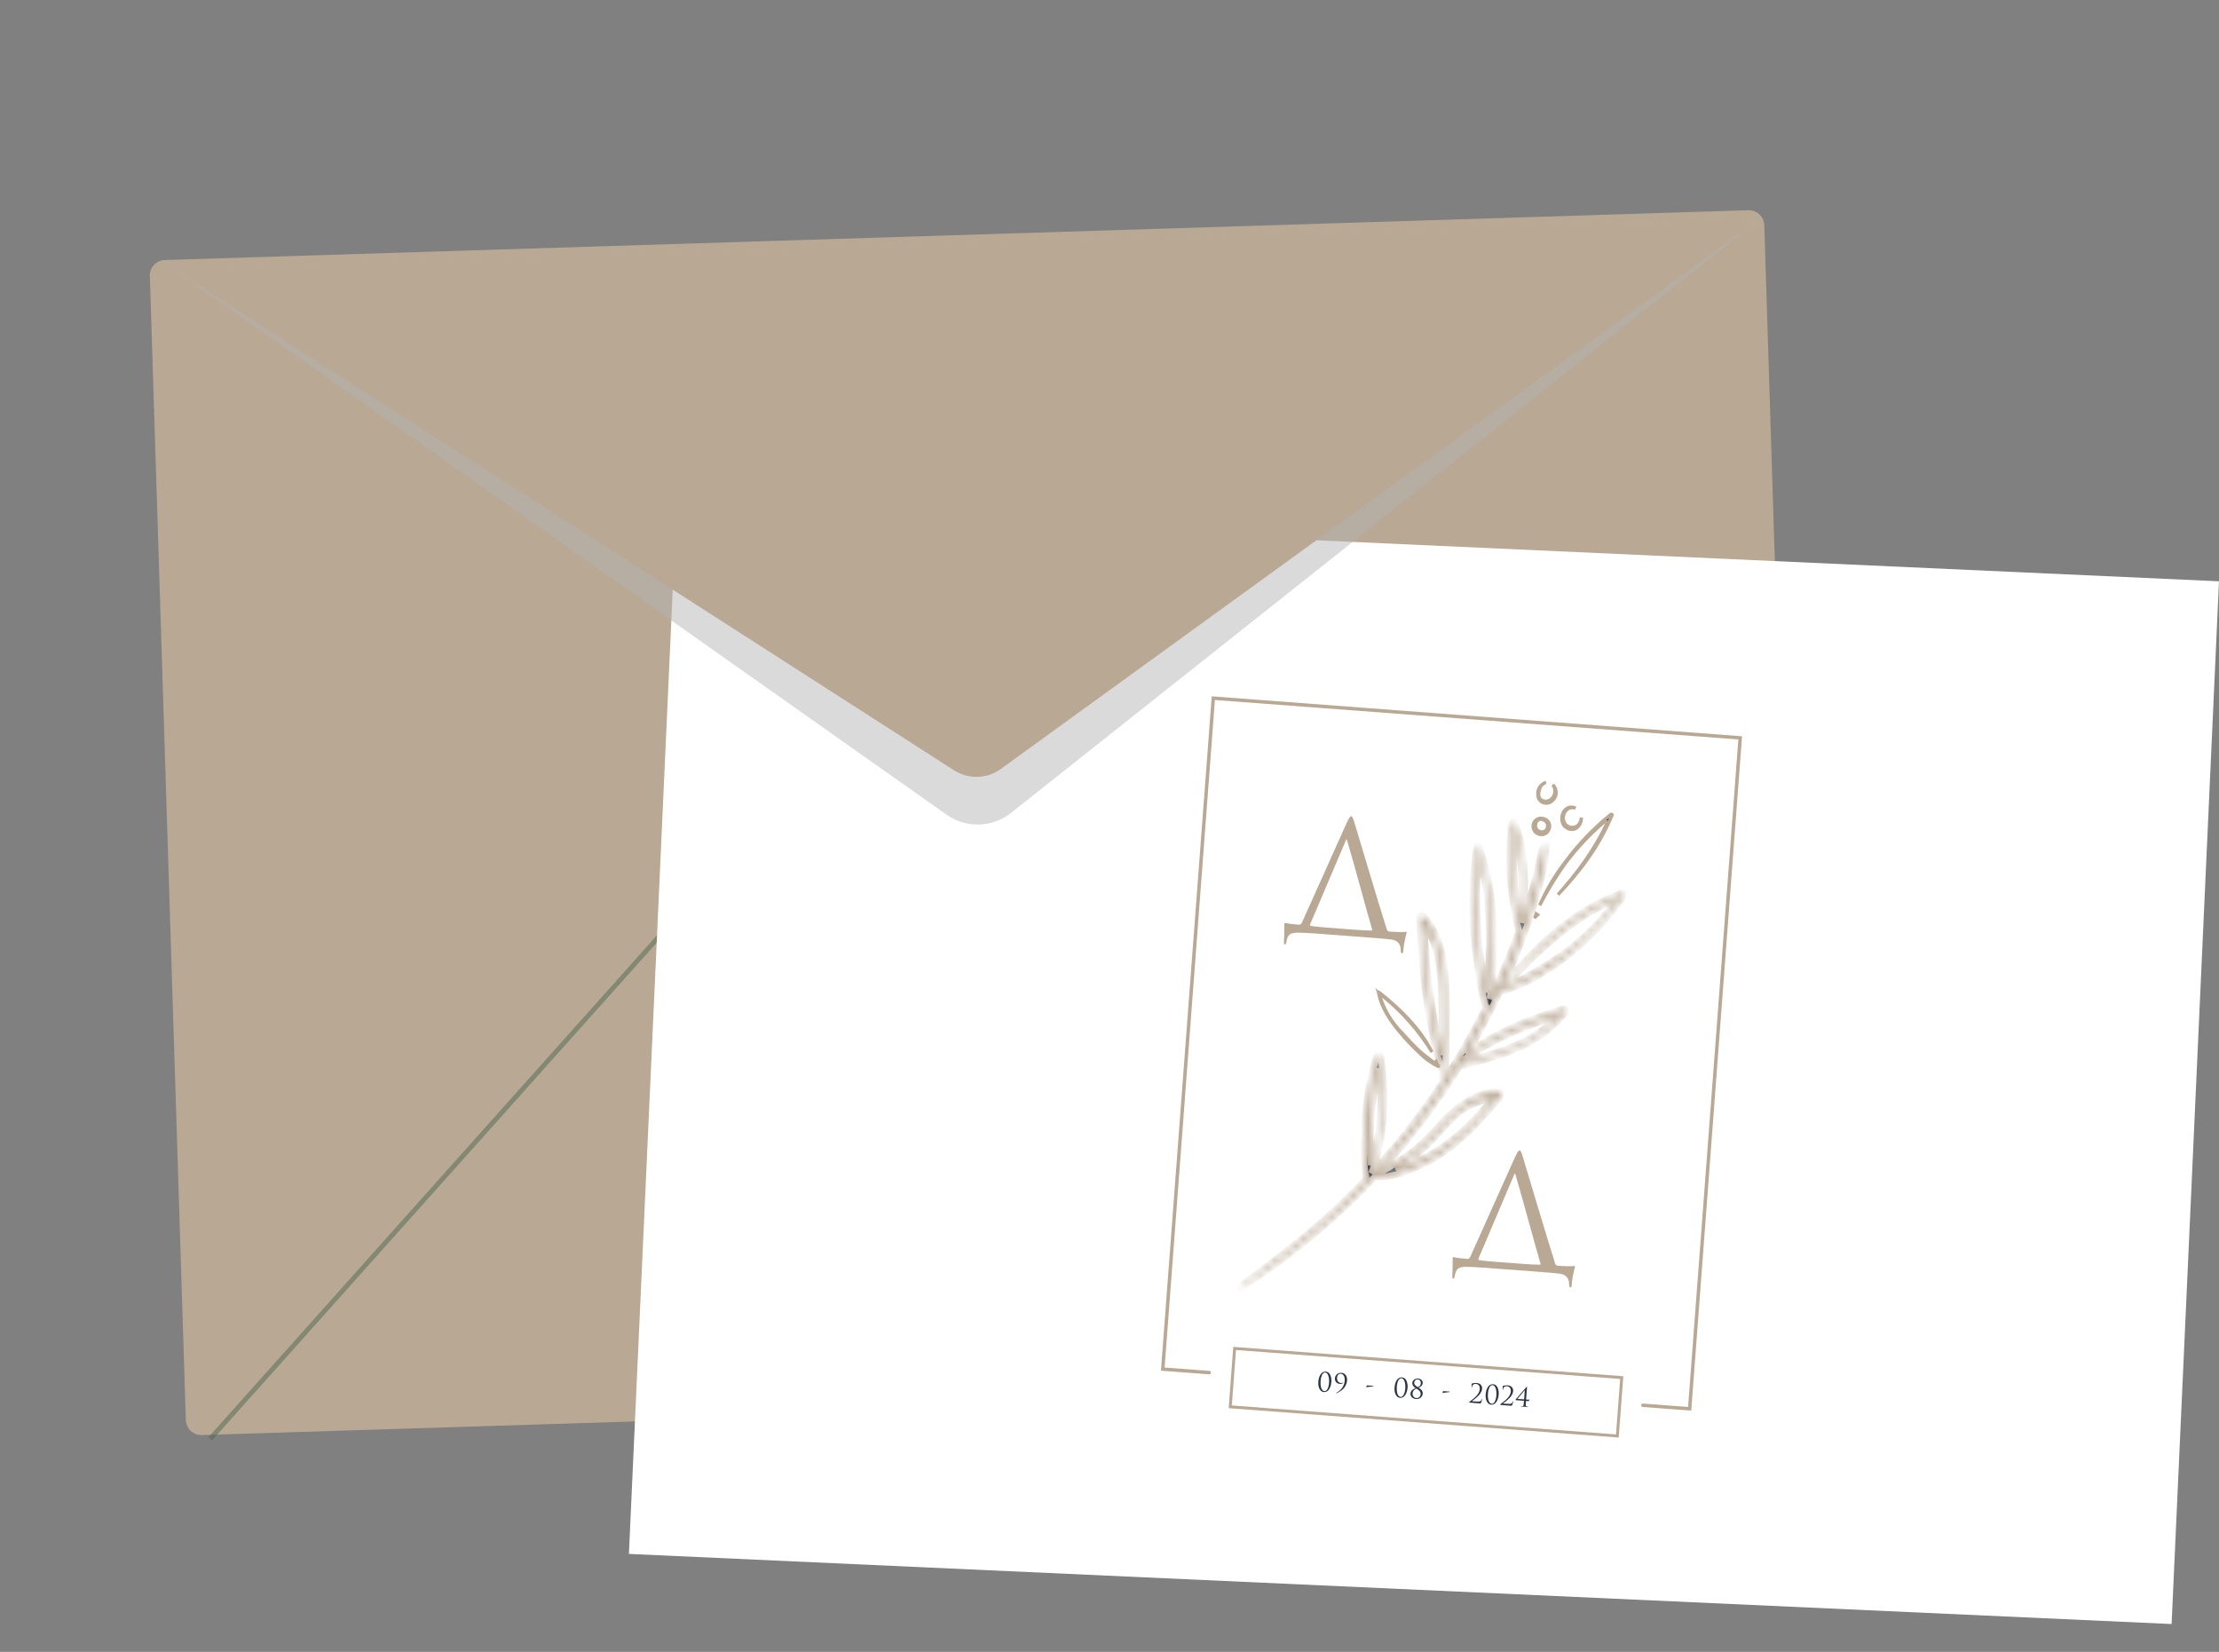<?xml version="1.0" encoding="UTF-8"?> <svg xmlns="http://www.w3.org/2000/svg" width="309" height="230" viewBox="0 0 309 230" fill="none"><rect x="0" y="0" width="309" height="230" fill="#808080" stroke="none"/><path d="M248.61 192.879L28.089 199.812C27.52 199.828 26.968 199.617 26.554 199.227C26.14 198.837 25.897 198.299 25.878 197.73L20.867 38.416C20.859 38.134 20.906 37.853 21.006 37.589C21.106 37.325 21.257 37.084 21.45 36.879C21.643 36.673 21.875 36.508 22.133 36.393C22.39 36.277 22.667 36.213 22.949 36.205L243.471 29.271C243.752 29.262 244.033 29.308 244.297 29.407C244.561 29.506 244.802 29.656 245.008 29.849C245.213 30.042 245.379 30.273 245.495 30.53C245.61 30.787 245.674 31.064 245.682 31.346L250.689 190.691C250.699 191.255 250.486 191.801 250.097 192.21C249.708 192.619 249.175 192.859 248.61 192.879V192.879Z" fill="#B9A894"></path><g style="mix-blend-mode:multiply" opacity="0.49"><path d="M254.097 193.256L138.802 77.773L29.282 200.326" stroke="#4C6650" stroke-width="0.664" stroke-miterlimit="10"></path></g><path d="M308.998 80.938L94.176 71.176L87.578 216.362L302.4 226.125L308.998 80.938Z" fill="white"></path><g clip-path="url(#clip0_308_1548)"><path d="M197.556 146.492L197.557 146.492L197.547 146.483C196.683 145.675 195.867 144.818 195.103 143.914L195.103 143.914C193.669 142.223 192.367 140.387 191.972 138.217C191.971 138.208 191.972 138.199 191.976 138.191C191.98 138.182 191.986 138.175 191.993 138.171C192 138.166 192.009 138.163 192.017 138.163C192.023 138.163 192.03 138.164 192.035 138.167C194.945 140.467 197.745 143.195 199.414 146.496C197.602 143.535 195.296 140.905 192.594 138.725L191.984 138.234L192.235 138.976C192.859 140.822 193.902 142.496 195.281 143.866C196.022 144.691 196.78 145.507 197.588 146.271L197.588 146.271L197.593 146.276C198.284 146.89 199.013 147.46 199.777 147.981L199.994 147.784C200.059 147.949 200.122 148.116 200.181 148.284L200.231 148.424L200.327 148.431C200.328 148.442 200.327 148.453 200.322 148.463L200.317 148.475L200.285 148.483C200.284 148.483 200.284 148.483 200.283 148.483C199.263 147.988 198.34 147.314 197.556 146.492Z" fill="#2B3548" stroke="#B9A894" stroke-width="0.455"></path><mask id="path-5-inside-1_308_1548" fill="white"><path d="M225.797 124.353C218.97 126.754 213.674 132.012 209.157 137.502C209.287 137.217 209.429 136.94 209.559 136.655C210.899 133.708 212.083 130.692 213.107 127.619C213.62 126.05 214.082 124.489 214.478 122.86C214.967 121.235 215.264 119.559 215.364 117.865C215.384 117.61 214.991 117.498 214.9 117.766C214.418 119.178 214.21 120.674 213.846 122.12C213.482 123.567 213.055 125.008 212.61 126.429C212.393 127.117 212.163 127.798 211.927 128.479C212.452 123.796 212.747 119.116 210.964 114.625C210.941 114.577 210.903 114.537 210.855 114.513C210.807 114.489 210.753 114.481 210.701 114.491C210.648 114.501 210.601 114.528 210.565 114.568C210.53 114.608 210.508 114.659 210.505 114.712C209.903 119.716 210.243 124.788 211.506 129.664C210.928 131.254 210.312 132.829 209.647 134.381C208.982 135.932 208.252 137.511 207.505 139.056C207.964 135.559 208.107 132.027 207.93 128.504C207.808 124.868 207.147 121.27 205.969 117.83C205.905 117.659 205.669 117.744 205.645 117.896C205.09 121.624 204.934 125.401 205.179 129.162C205.287 130.879 205.466 132.601 205.714 134.328C205.94 136.255 206.314 138.162 206.832 140.031C206.856 140.094 206.895 140.15 206.947 140.193C205.889 142.296 204.768 144.364 203.587 146.398C202.812 147.717 202.002 149.008 201.16 150.29C201.361 148.21 201.397 146.118 201.415 144.024C201.435 141.815 201.462 139.594 201.367 137.39C201.214 133.925 200.666 130.2 198.241 127.544C198.07 127.364 197.67 127.43 197.685 127.726C197.782 131.3 198.057 134.866 198.512 138.411C198.77 140.224 199.083 142.027 199.449 143.818C199.785 145.452 200.07 147.331 200.798 148.834C200.812 148.854 200.83 148.871 200.851 148.883C200.871 149.474 200.883 150.064 200.916 150.65C197.963 155.147 194.646 159.393 191.001 163.344C191.845 161.059 192.38 158.671 192.593 156.244C192.839 153.195 192.739 150.129 192.294 147.104C192.28 147.038 192.245 146.979 192.195 146.934C192.144 146.89 192.08 146.863 192.013 146.858C191.946 146.853 191.879 146.87 191.823 146.906C191.766 146.942 191.722 146.996 191.699 147.059C190.827 149.834 190.285 152.704 190.086 155.606C189.957 157.064 189.905 158.527 189.928 159.99C189.872 161.379 189.981 162.77 190.253 164.134C188.924 165.533 187.547 166.896 186.174 168.209C181.957 172.171 177.333 175.615 172.72 179.08C172.605 179.161 172.73 179.362 172.851 179.282C179.695 174.908 185.976 169.702 191.554 163.783C191.557 163.792 191.561 163.801 191.567 163.808C191.574 163.816 191.581 163.822 191.59 163.826C191.599 163.83 191.608 163.833 191.618 163.833C191.627 163.834 191.637 163.832 191.646 163.829C191.709 163.833 191.77 163.787 191.836 163.766C191.858 163.814 191.895 163.855 191.94 163.882C191.986 163.91 192.038 163.923 192.092 163.92C193.714 163.818 195.305 163.414 196.782 162.729C198.356 162.09 199.852 161.272 201.241 160.291C204.274 158.174 206.565 155.419 208.983 152.667C209.03 152.608 209.06 152.537 209.069 152.462C209.078 152.387 209.067 152.311 209.036 152.242C209.005 152.174 208.955 152.115 208.893 152.073C208.831 152.031 208.758 152.007 208.683 152.004C205.205 152.075 202.523 154.352 200.33 156.82C199.118 158.217 197.774 159.491 196.316 160.625C195.009 161.553 193.655 162.414 192.26 163.202L192.014 163.26C191.983 163.271 191.954 163.286 191.928 163.305C193.37 161.754 194.77 160.169 196.111 158.527C198.712 155.302 201.112 151.918 203.297 148.394C204.025 148.313 204.742 148.152 205.435 147.915C206.176 147.721 206.905 147.519 207.636 147.299C209.09 146.874 210.511 146.339 211.885 145.697C214.282 144.593 216.398 142.953 218.07 140.903C218.103 140.853 218.121 140.794 218.121 140.734C218.122 140.674 218.104 140.615 218.071 140.564C218.038 140.514 217.992 140.474 217.936 140.451C217.881 140.427 217.82 140.42 217.762 140.431C213.059 141.871 208.194 143.696 204.267 146.757C205.961 143.895 207.514 140.964 208.925 137.965C208.943 137.997 208.971 138.022 209.004 138.036C209.038 138.05 209.075 138.053 209.11 138.043C212.573 137.068 215.817 135.038 218.616 132.814C221.482 130.469 224.014 127.738 226.14 124.7C226.301 124.513 226.028 124.249 225.797 124.353ZM210.883 115.868C212.109 119.805 212.025 124.129 211.727 128.259C210.833 124.194 210.548 120.018 210.883 115.868ZM200.061 143.73C199.703 141.995 199.41 140.249 199.181 138.493C198.702 135.267 198.427 132.013 198.36 128.751C200.278 131.541 200.616 135.007 200.734 138.341C200.839 141.187 200.802 144.036 200.837 146.877C200.604 145.821 200.272 144.733 200.061 143.73ZM191.97 148.784C192.332 151.186 192.386 153.626 192.131 156.042C191.993 157.534 191.753 159.014 191.415 160.473C191.275 161.058 191.11 161.635 190.933 162.212C190.884 161.426 190.809 160.645 190.803 159.882C190.794 158.472 190.856 157.067 190.948 155.665C191.149 153.353 191.491 151.055 191.97 148.784ZM199.849 158.302C201.06 157.023 202.154 155.606 203.602 154.581C204.856 153.734 206.286 153.185 207.782 152.974C205.926 155.506 203.672 157.716 201.108 159.518C199.772 160.459 198.343 161.257 196.844 161.901C196.031 162.235 195.192 162.504 194.337 162.705C196.388 161.53 198.247 160.045 199.849 158.302ZM191.81 163.508L191.743 163.554L191.841 163.446C191.823 163.464 191.809 163.485 191.798 163.507L191.81 163.508ZM206.364 134.569C206.075 132.766 205.876 130.953 205.767 129.129C205.568 125.702 205.614 122.265 205.905 118.844C206.808 122.139 207.306 125.533 207.387 128.95C207.491 132.046 207.204 135.1 207.067 138.178C206.82 136.98 206.54 135.787 206.352 134.568L206.364 134.569ZM216.962 141.396C215.426 143.1 213.542 144.451 211.439 145.356C210.089 145.962 208.696 146.467 207.273 146.868C206.588 147.073 205.893 147.257 205.204 147.436C204.697 147.565 204.168 147.659 203.664 147.826C203.708 147.759 203.745 147.691 203.787 147.631C207.749 144.7 212.288 142.973 216.95 141.395L216.962 141.396ZM218.333 132.338C215.485 134.426 212.418 136.195 209.187 137.613C213.938 132.743 218.853 127.713 225.234 125.15C223.315 127.893 220.982 130.317 218.32 132.337L218.333 132.338Z"></path></mask><path d="M225.797 124.353C218.97 126.754 213.674 132.012 209.157 137.502C209.287 137.217 209.429 136.94 209.559 136.655C210.899 133.708 212.083 130.692 213.107 127.619C213.62 126.05 214.082 124.489 214.478 122.86C214.967 121.235 215.264 119.559 215.364 117.865C215.384 117.61 214.991 117.498 214.9 117.766C214.418 119.178 214.21 120.674 213.846 122.12C213.482 123.567 213.055 125.008 212.61 126.429C212.393 127.117 212.163 127.798 211.927 128.479C212.452 123.796 212.747 119.116 210.964 114.625C210.941 114.577 210.903 114.537 210.855 114.513C210.807 114.489 210.753 114.481 210.701 114.491C210.648 114.501 210.601 114.528 210.565 114.568C210.53 114.608 210.508 114.659 210.505 114.712C209.903 119.716 210.243 124.788 211.506 129.664C210.928 131.254 210.312 132.829 209.647 134.381C208.982 135.932 208.252 137.511 207.505 139.056C207.964 135.559 208.107 132.027 207.93 128.504C207.808 124.868 207.147 121.27 205.969 117.83C205.905 117.659 205.669 117.744 205.645 117.896C205.09 121.624 204.934 125.401 205.179 129.162C205.287 130.879 205.466 132.601 205.714 134.328C205.94 136.255 206.314 138.162 206.832 140.031C206.856 140.094 206.895 140.15 206.947 140.193C205.889 142.296 204.768 144.364 203.587 146.398C202.812 147.717 202.002 149.008 201.16 150.29C201.361 148.21 201.397 146.118 201.415 144.024C201.435 141.815 201.462 139.594 201.367 137.39C201.214 133.925 200.666 130.2 198.241 127.544C198.07 127.364 197.67 127.43 197.685 127.726C197.782 131.3 198.057 134.866 198.512 138.411C198.77 140.224 199.083 142.027 199.449 143.818C199.785 145.452 200.07 147.331 200.798 148.834C200.812 148.854 200.83 148.871 200.851 148.883C200.871 149.474 200.883 150.064 200.916 150.65C197.963 155.147 194.646 159.393 191.001 163.344C191.845 161.059 192.38 158.671 192.593 156.244C192.839 153.195 192.739 150.129 192.294 147.104C192.28 147.038 192.245 146.979 192.195 146.934C192.144 146.89 192.08 146.863 192.013 146.858C191.946 146.853 191.879 146.87 191.823 146.906C191.766 146.942 191.722 146.996 191.699 147.059C190.827 149.834 190.285 152.704 190.086 155.606C189.957 157.064 189.905 158.527 189.928 159.99C189.872 161.379 189.981 162.77 190.253 164.134C188.924 165.533 187.547 166.896 186.174 168.209C181.957 172.171 177.333 175.615 172.72 179.08C172.605 179.161 172.73 179.362 172.851 179.282C179.695 174.908 185.976 169.702 191.554 163.783C191.557 163.792 191.561 163.801 191.567 163.808C191.574 163.816 191.581 163.822 191.59 163.826C191.599 163.83 191.608 163.833 191.618 163.833C191.627 163.834 191.637 163.832 191.646 163.829C191.709 163.833 191.77 163.787 191.836 163.766C191.858 163.814 191.895 163.855 191.94 163.882C191.986 163.91 192.038 163.923 192.092 163.92C193.714 163.818 195.305 163.414 196.782 162.729C198.356 162.09 199.852 161.272 201.241 160.291C204.274 158.174 206.565 155.419 208.983 152.667C209.03 152.608 209.06 152.537 209.069 152.462C209.078 152.387 209.067 152.311 209.036 152.242C209.005 152.174 208.955 152.115 208.893 152.073C208.831 152.031 208.758 152.007 208.683 152.004C205.205 152.075 202.523 154.352 200.33 156.82C199.118 158.217 197.774 159.491 196.316 160.625C195.009 161.553 193.655 162.414 192.26 163.202L192.014 163.26C191.983 163.271 191.954 163.286 191.928 163.305C193.37 161.754 194.77 160.169 196.111 158.527C198.712 155.302 201.112 151.918 203.297 148.394C204.025 148.313 204.742 148.152 205.435 147.915C206.176 147.721 206.905 147.519 207.636 147.299C209.09 146.874 210.511 146.339 211.885 145.697C214.282 144.593 216.398 142.953 218.07 140.903C218.103 140.853 218.121 140.794 218.121 140.734C218.122 140.674 218.104 140.615 218.071 140.564C218.038 140.514 217.992 140.474 217.936 140.451C217.881 140.427 217.82 140.42 217.762 140.431C213.059 141.871 208.194 143.696 204.267 146.757C205.961 143.895 207.514 140.964 208.925 137.965C208.943 137.997 208.971 138.022 209.004 138.036C209.038 138.05 209.075 138.053 209.11 138.043C212.573 137.068 215.817 135.038 218.616 132.814C221.482 130.469 224.014 127.738 226.14 124.7C226.301 124.513 226.028 124.249 225.797 124.353ZM210.883 115.868C212.109 119.805 212.025 124.129 211.727 128.259C210.833 124.194 210.548 120.018 210.883 115.868ZM200.061 143.73C199.703 141.995 199.41 140.249 199.181 138.493C198.702 135.267 198.427 132.013 198.36 128.751C200.278 131.541 200.616 135.007 200.734 138.341C200.839 141.187 200.802 144.036 200.837 146.877C200.604 145.821 200.272 144.733 200.061 143.73ZM191.97 148.784C192.332 151.186 192.386 153.626 192.131 156.042C191.993 157.534 191.753 159.014 191.415 160.473C191.275 161.058 191.11 161.635 190.933 162.212C190.884 161.426 190.809 160.645 190.803 159.882C190.794 158.472 190.856 157.067 190.948 155.665C191.149 153.353 191.491 151.055 191.97 148.784ZM199.849 158.302C201.06 157.023 202.154 155.606 203.602 154.581C204.856 153.734 206.286 153.185 207.782 152.974C205.926 155.506 203.672 157.716 201.108 159.518C199.772 160.459 198.343 161.257 196.844 161.901C196.031 162.235 195.192 162.504 194.337 162.705C196.388 161.53 198.247 160.045 199.849 158.302ZM191.81 163.508L191.743 163.554L191.841 163.446C191.823 163.464 191.809 163.485 191.798 163.507L191.81 163.508ZM206.364 134.569C206.075 132.766 205.876 130.953 205.767 129.129C205.568 125.702 205.614 122.265 205.905 118.844C206.808 122.139 207.306 125.533 207.387 128.95C207.491 132.046 207.204 135.1 207.067 138.178C206.82 136.98 206.54 135.787 206.352 134.568L206.364 134.569ZM216.962 141.396C215.426 143.1 213.542 144.451 211.439 145.356C210.089 145.962 208.696 146.467 207.273 146.868C206.588 147.073 205.893 147.257 205.204 147.436C204.697 147.565 204.168 147.659 203.664 147.826C203.708 147.759 203.745 147.691 203.787 147.631C207.749 144.7 212.288 142.973 216.95 141.395L216.962 141.396ZM218.333 132.338C215.485 134.426 212.418 136.195 209.187 137.613C213.938 132.743 218.853 127.713 225.234 125.15C223.315 127.893 220.982 130.317 218.32 132.337L218.333 132.338Z" fill="#2B3548" stroke="#B9A894" stroke-width="0.911" mask="url(#path-5-inside-1_308_1548)"></path><path d="M214.119 127.378C214.01 127.481 213.9 127.583 213.791 127.685L213.764 127.666C213.816 127.523 213.869 127.38 213.923 127.238L214.119 127.378ZM216.953 124.571C219.612 121.611 221.997 118.358 223.71 114.764L223.854 114.464L223.522 114.439L223.49 114.437L223.396 114.43L223.325 114.491C221.359 116.183 219.578 118.08 218.013 120.152L218.012 120.151L218.009 120.156C216.666 122.029 215.462 123.998 214.407 126.048C215.34 123.898 216.537 121.87 217.972 120.013L217.972 120.013L217.976 120.009C219.797 117.537 221.928 115.312 224.317 113.39C224.349 113.365 224.404 113.36 224.454 113.392C224.476 113.406 224.487 113.422 224.491 113.433C224.494 113.441 224.498 113.455 224.486 113.483L224.486 113.484C222.747 117.714 220.058 121.303 216.953 124.571Z" fill="#2B3548" stroke="#B9A894" stroke-width="0.455"></path><path d="M218.013 115.14L217.966 115.095L217.902 115.082C217.9 115.081 217.898 115.08 217.896 115.079C217.534 114.692 217.412 114.098 217.533 113.551C217.653 113.005 218.004 112.553 218.531 112.414C218.829 112.352 219.139 112.392 219.41 112.529C219.395 112.523 219.38 112.517 219.364 112.512C219.205 112.456 219.037 112.434 218.869 112.448C218.701 112.461 218.537 112.509 218.389 112.59L218.382 112.594L218.374 112.598C218.045 112.81 217.811 113.142 217.722 113.525C217.632 113.907 217.695 114.309 217.897 114.645L217.897 114.645L217.903 114.654C217.999 114.8 218.126 114.924 218.274 115.018C218.422 115.112 218.589 115.173 218.762 115.198C218.936 115.223 219.112 115.211 219.281 115.163C219.449 115.114 219.606 115.031 219.74 114.917L219.749 114.91L219.757 114.901C219.972 114.678 220.117 114.396 220.174 114.091C220.19 114.008 220.199 113.924 220.201 113.84C220.211 114.006 220.197 114.174 220.158 114.338C220.079 114.668 219.903 114.965 219.654 115.193C219.499 115.333 219.308 115.427 219.104 115.466C218.909 115.502 218.709 115.491 218.52 115.434C218.33 115.377 218.156 115.277 218.013 115.14Z" fill="#2B3548" stroke="#B9A894" stroke-width="0.455"></path><path d="M215.055 114.027L215.066 114.032L215.078 114.036C215.294 114.108 215.48 114.25 215.609 114.439C215.736 114.627 215.8 114.852 215.789 115.079C215.758 115.389 215.628 115.68 215.418 115.908C215.246 116.068 215.028 116.168 214.796 116.195C214.532 116.223 214.267 116.167 214.038 116.035C213.838 115.919 213.683 115.739 213.596 115.523L213.596 115.523L213.591 115.513C213.495 115.306 213.464 115.074 213.503 114.849C213.542 114.624 213.649 114.416 213.808 114.254C213.968 114.092 214.174 113.984 214.396 113.943C214.619 113.902 214.849 113.932 215.055 114.027ZM213.9 114.504L213.881 114.541L213.877 114.582C213.876 114.589 213.876 114.596 213.875 114.603C213.796 114.83 213.798 115.079 213.881 115.305L213.884 115.312L213.887 115.32C213.955 115.471 214.065 115.6 214.204 115.691C214.34 115.78 214.499 115.829 214.662 115.831L214.718 115.835L214.739 115.837L214.761 115.834C214.807 115.829 214.853 115.821 214.898 115.81L214.905 115.811L214.97 115.816L215.028 115.785L215.134 115.729L215.151 115.72L215.165 115.709L215.219 115.669L215.233 115.658L215.245 115.646C215.378 115.511 215.467 115.338 215.5 115.151C215.534 114.964 215.511 114.771 215.433 114.597L215.427 114.584L215.419 114.571C215.277 114.34 215.053 114.172 214.791 114.1C214.611 114.05 214.418 114.064 214.247 114.14L214.233 114.146L214.22 114.154C214.083 114.239 213.972 114.36 213.9 114.504Z" fill="#2B3548" stroke="#B9A894" stroke-width="0.455"></path><path d="M216.595 109.823L216.595 109.823L216.597 109.828C216.721 110.159 216.728 110.522 216.615 110.857C216.486 111.186 216.256 111.465 215.958 111.652C215.809 111.744 215.643 111.803 215.47 111.825C215.297 111.848 215.122 111.833 214.955 111.782C214.836 111.745 214.725 111.69 214.623 111.619C214.465 111.499 214.339 111.342 214.254 111.161C214.17 110.979 214.13 110.78 214.14 110.579L214.141 110.569L214.14 110.558C214.126 110.208 214.226 109.862 214.424 109.573C214.618 109.29 214.896 109.076 215.218 108.963C215.238 108.96 215.259 108.958 215.279 108.957C215.211 108.972 215.142 108.993 215.072 109.023L215.064 109.026L215.056 109.031C214.76 109.183 214.533 109.444 214.422 109.759L214.324 110.039L214.341 110.04C214.291 110.212 214.258 110.401 214.259 110.585C214.26 110.883 214.351 111.233 214.679 111.41C215.108 111.645 215.534 111.598 215.869 111.382C216.194 111.172 216.423 110.811 216.507 110.423C216.595 110.019 216.485 109.581 216.232 109.285C216.227 109.279 216.222 109.274 216.217 109.268C216.388 109.416 216.519 109.607 216.595 109.823Z" fill="#2B3548" stroke="#B9A894" stroke-width="0.455"></path><path d="M168.382 191.118L161.919 190.631L168.957 97.211L242.326 102.739L235.288 196.158L228.775 195.667" stroke="#B9A894" stroke-width="0.478" stroke-miterlimit="10" stroke-linecap="round"></path><path d="M225.831 191.813L171.926 187.752L171.313 195.881L225.219 199.942L225.831 191.813Z" stroke="#B9A894" stroke-width="0.41" stroke-miterlimit="10"></path></g><path d="M185.395 192.39C185.362 192.826 185.251 193.18 185.063 193.453C184.877 193.724 184.638 193.849 184.348 193.827C184.163 193.813 184.009 193.733 183.883 193.588C183.758 193.442 183.671 193.267 183.623 193.064C183.575 192.86 183.559 192.646 183.576 192.421C183.61 191.97 183.72 191.613 183.906 191.349C184.091 191.083 184.33 190.961 184.62 190.983C184.78 190.995 184.917 191.053 185.031 191.156C185.145 191.257 185.227 191.383 185.277 191.533C185.329 191.681 185.364 191.827 185.383 191.972C185.401 192.117 185.405 192.256 185.395 192.39ZM185.074 192.523C185.092 192.285 185.085 192.063 185.051 191.856C185.021 191.649 184.961 191.475 184.872 191.334C184.782 191.194 184.671 191.118 184.538 191.108C184.368 191.095 184.225 191.197 184.109 191.412C183.996 191.628 183.925 191.922 183.897 192.295C183.884 192.462 183.884 192.624 183.896 192.781C183.909 192.938 183.934 193.085 183.973 193.222C184.011 193.358 184.07 193.47 184.149 193.556C184.227 193.643 184.321 193.69 184.43 193.698C184.597 193.711 184.739 193.608 184.855 193.39C184.974 193.173 185.047 192.883 185.074 192.523ZM186.822 191.149C187.072 191.168 187.266 191.277 187.404 191.478C187.543 191.676 187.601 191.916 187.58 192.2C187.564 192.408 187.518 192.603 187.441 192.785C187.364 192.967 187.274 193.119 187.173 193.243C187.073 193.365 186.955 193.478 186.818 193.582C186.684 193.686 186.564 193.766 186.46 193.822C186.356 193.877 186.249 193.928 186.138 193.973C186.133 193.975 186.126 193.977 186.116 193.979C186.108 193.981 186.099 193.982 186.086 193.984C186.076 193.985 186.068 193.984 186.061 193.978C186.054 193.975 186.051 193.969 186.052 193.959C186.053 193.94 186.07 193.924 186.103 193.912C186.224 193.858 186.344 193.783 186.463 193.687C186.585 193.591 186.703 193.477 186.818 193.345C186.933 193.209 187.03 193.05 187.11 192.866C187.189 192.679 187.237 192.484 187.252 192.281C187.275 191.978 187.235 191.739 187.131 191.563C187.03 191.385 186.895 191.289 186.725 191.277C186.57 191.265 186.444 191.31 186.346 191.412C186.25 191.515 186.197 191.642 186.185 191.795C186.175 191.936 186.186 192.059 186.219 192.167C186.255 192.272 186.304 192.351 186.366 192.404C186.428 192.455 186.486 192.494 186.54 192.52C186.594 192.543 186.646 192.557 186.694 192.561C186.806 192.569 186.898 192.554 186.972 192.516C186.994 192.503 187.013 192.497 187.028 192.498C187.04 192.501 187.044 192.509 187.041 192.521C187.037 192.533 187.03 192.543 187.02 192.552C186.907 192.656 186.758 192.701 186.571 192.686C186.334 192.669 186.158 192.582 186.043 192.427C185.928 192.273 185.877 192.107 185.89 191.93C185.909 191.68 186.005 191.483 186.18 191.338C186.356 191.193 186.57 191.13 186.822 191.149Z" fill="#2B3548"></path><path d="M190.402 192.899L191.187 192.958C191.247 192.962 191.277 192.974 191.275 192.994C191.274 193.013 191.232 193.028 191.151 193.039C190.739 193.081 190.495 193.11 190.421 193.127C190.401 193.13 190.379 193.136 190.354 193.144C190.332 193.149 190.314 193.154 190.302 193.158C190.29 193.159 190.281 193.16 190.276 193.16C190.262 193.159 190.258 193.141 190.265 193.108L190.327 192.922C190.333 192.903 190.358 192.895 190.402 192.899Z" fill="#2B3548"></path><path d="M196.008 193.189C195.975 193.625 195.865 193.98 195.676 194.253C195.49 194.524 195.251 194.649 194.961 194.627C194.777 194.613 194.622 194.533 194.496 194.387C194.371 194.241 194.284 194.067 194.236 193.863C194.188 193.66 194.173 193.446 194.19 193.22C194.224 192.77 194.333 192.413 194.519 192.149C194.705 191.883 194.943 191.761 195.234 191.783C195.393 191.795 195.53 191.852 195.644 191.956C195.759 192.057 195.84 192.183 195.89 192.333C195.942 192.48 195.978 192.627 195.996 192.772C196.014 192.917 196.018 193.056 196.008 193.189ZM195.688 193.322C195.705 193.085 195.698 192.863 195.665 192.656C195.634 192.449 195.574 192.275 195.485 192.134C195.396 191.993 195.284 191.918 195.151 191.908C194.981 191.895 194.839 191.996 194.723 192.212C194.609 192.427 194.538 192.722 194.51 193.095C194.497 193.262 194.497 193.424 194.51 193.581C194.522 193.738 194.548 193.884 194.586 194.021C194.625 194.158 194.683 194.27 194.762 194.356C194.841 194.443 194.935 194.49 195.044 194.498C195.211 194.511 195.352 194.408 195.469 194.19C195.587 193.973 195.66 193.683 195.688 193.322ZM197.545 193.214C197.619 193.258 197.684 193.303 197.739 193.349C197.794 193.392 197.856 193.449 197.924 193.52C197.991 193.591 198.041 193.673 198.073 193.765C198.108 193.858 198.121 193.956 198.113 194.061C198.097 194.279 198.001 194.46 197.827 194.605C197.653 194.751 197.44 194.814 197.188 194.795C196.955 194.777 196.764 194.697 196.614 194.554C196.467 194.412 196.401 194.234 196.417 194.02C196.441 193.696 196.674 193.447 197.116 193.273C196.964 193.166 196.848 193.056 196.768 192.943C196.689 192.828 196.656 192.695 196.667 192.545C196.679 192.382 196.758 192.239 196.904 192.113C197.05 191.988 197.245 191.934 197.49 191.953C197.681 191.967 197.836 192.033 197.953 192.152C198.071 192.268 198.124 192.412 198.111 192.584C198.104 192.674 198.081 192.755 198.041 192.827C198.004 192.9 197.955 192.962 197.892 193.013C197.83 193.062 197.774 193.102 197.723 193.132C197.672 193.16 197.612 193.187 197.545 193.214ZM197.235 193.34C196.903 193.481 196.726 193.704 196.703 194.009C196.69 194.176 196.733 194.323 196.83 194.45C196.93 194.577 197.063 194.646 197.227 194.659C197.392 194.671 197.53 194.627 197.639 194.525C197.752 194.422 197.815 194.288 197.827 194.123C197.834 194.029 197.823 193.944 197.795 193.868C197.769 193.791 197.721 193.719 197.65 193.653C197.582 193.584 197.522 193.531 197.469 193.493C197.418 193.455 197.34 193.404 197.235 193.34ZM197.425 193.146C197.552 193.083 197.639 193.031 197.686 192.991C197.785 192.896 197.841 192.768 197.853 192.608C197.864 192.466 197.831 192.344 197.753 192.243C197.678 192.14 197.573 192.083 197.437 192.073C197.287 192.062 197.167 192.101 197.077 192.192C196.988 192.28 196.939 192.381 196.93 192.495C196.925 192.568 196.932 192.635 196.951 192.698C196.974 192.758 197.011 192.815 197.063 192.87C197.117 192.923 197.17 192.969 197.22 193.007C197.271 193.045 197.339 193.091 197.425 193.146Z" fill="#2B3548"></path><path d="M201.019 193.698L201.804 193.757C201.864 193.762 201.894 193.774 201.892 193.793C201.891 193.812 201.85 193.828 201.768 193.838C201.356 193.881 201.113 193.91 201.038 193.926C201.019 193.929 200.996 193.935 200.971 193.943C200.949 193.949 200.932 193.953 200.919 193.957C200.907 193.959 200.898 193.959 200.893 193.959C200.879 193.958 200.875 193.941 200.883 193.907L200.944 193.722C200.95 193.703 200.975 193.695 201.019 193.698Z" fill="#2B3548"></path><path d="M206.007 195.4C205.729 195.379 205.509 195.363 205.35 195.351C205.19 195.339 205.035 195.326 204.885 195.312C204.735 195.301 204.65 195.295 204.63 195.293C204.618 195.292 204.607 195.286 204.595 195.276C204.586 195.265 204.582 195.253 204.583 195.238C204.585 195.219 204.609 195.192 204.655 195.156C204.79 195.052 204.897 194.968 204.977 194.906C205.058 194.844 205.152 194.767 205.262 194.676C205.371 194.581 205.457 194.501 205.521 194.436C205.584 194.37 205.652 194.292 205.725 194.203C205.8 194.113 205.857 194.03 205.897 193.952C205.94 193.873 205.975 193.787 206.004 193.694C206.036 193.599 206.055 193.503 206.062 193.406C206.072 193.282 206.062 193.173 206.032 193.078C206.003 192.983 205.96 192.911 205.903 192.86C205.848 192.807 205.789 192.768 205.725 192.741C205.664 192.712 205.601 192.695 205.535 192.69C205.376 192.678 205.242 192.714 205.136 192.799C205.043 192.877 204.99 192.991 204.979 193.141C204.976 193.178 204.965 193.195 204.946 193.194C204.929 193.192 204.92 193.176 204.92 193.144C204.915 193.012 204.919 192.863 204.932 192.696C204.933 192.676 204.947 192.659 204.972 192.644C205.163 192.573 205.379 192.547 205.622 192.565C205.883 192.585 206.08 192.671 206.212 192.825C206.345 192.976 206.403 193.155 206.387 193.361C206.377 193.499 206.337 193.64 206.268 193.783C206.199 193.926 206.118 194.054 206.027 194.167C205.938 194.277 205.829 194.392 205.698 194.511C205.567 194.628 205.453 194.724 205.355 194.799C205.256 194.875 205.148 194.957 205.029 195.045C205.011 195.059 204.997 195.069 204.987 195.075C204.976 195.082 204.972 195.087 204.974 195.092C204.976 195.097 204.982 195.1 204.992 195.101L205.257 195.121C205.562 195.144 205.77 195.154 205.88 195.15C206.012 195.147 206.112 195.121 206.182 195.07C206.252 195.019 206.303 194.94 206.335 194.833C206.345 194.797 206.36 194.78 206.379 194.782C206.394 194.783 206.4 194.798 206.398 194.827C206.392 194.904 206.343 195.064 206.252 195.306C206.234 195.353 206.208 195.383 206.176 195.395C206.143 195.405 206.087 195.406 206.007 195.4ZM208.697 194.145C208.664 194.581 208.554 194.936 208.365 195.209C208.179 195.48 207.941 195.605 207.65 195.583C207.466 195.569 207.311 195.489 207.186 195.343C207.06 195.197 206.973 195.023 206.925 194.819C206.877 194.616 206.862 194.401 206.879 194.176C206.913 193.726 207.023 193.368 207.208 193.105C207.394 192.839 207.632 192.716 207.923 192.738C208.083 192.75 208.219 192.808 208.333 192.912C208.448 193.013 208.53 193.138 208.579 193.288C208.631 193.436 208.667 193.582 208.685 193.728C208.703 193.873 208.707 194.012 208.697 194.145ZM208.377 194.278C208.395 194.041 208.387 193.818 208.354 193.611C208.323 193.404 208.263 193.23 208.174 193.09C208.085 192.949 207.973 192.874 207.84 192.864C207.671 192.851 207.528 192.952 207.412 193.168C207.298 193.383 207.227 193.677 207.199 194.05C207.186 194.218 207.186 194.38 207.199 194.536C207.211 194.693 207.237 194.84 207.275 194.977C207.314 195.114 207.372 195.226 207.451 195.312C207.53 195.398 207.624 195.445 207.733 195.454C207.9 195.466 208.042 195.364 208.158 195.146C208.277 194.928 208.35 194.639 208.377 194.278ZM210.329 195.726C210.051 195.705 209.831 195.689 209.672 195.676C209.512 195.664 209.357 195.652 209.207 195.638C209.056 195.626 208.972 195.62 208.952 195.619C208.94 195.618 208.928 195.612 208.917 195.601C208.908 195.591 208.904 195.578 208.905 195.564C208.907 195.545 208.931 195.517 208.977 195.482C209.112 195.377 209.219 195.294 209.299 195.232C209.38 195.17 209.474 195.093 209.584 195.001C209.693 194.907 209.779 194.827 209.843 194.761C209.906 194.695 209.974 194.618 210.047 194.528C210.122 194.439 210.179 194.355 210.219 194.278C210.262 194.198 210.297 194.112 210.326 194.019C210.358 193.924 210.377 193.828 210.384 193.731C210.394 193.608 210.384 193.499 210.354 193.404C210.325 193.309 210.282 193.236 210.225 193.186C210.17 193.133 210.111 193.093 210.047 193.066C209.986 193.037 209.923 193.021 209.857 193.016C209.697 193.004 209.564 193.04 209.458 193.124C209.365 193.203 209.312 193.317 209.301 193.467C209.298 193.503 209.287 193.521 209.268 193.519C209.251 193.518 209.242 193.502 209.242 193.47C209.237 193.338 209.241 193.188 209.254 193.021C209.255 193.002 209.269 192.985 209.294 192.97C209.485 192.899 209.701 192.872 209.944 192.891C210.205 192.91 210.402 192.997 210.534 193.151C210.666 193.302 210.725 193.48 210.709 193.686C210.699 193.824 210.659 193.965 210.59 194.109C210.521 194.252 210.44 194.38 210.349 194.492C210.26 194.603 210.151 194.717 210.02 194.837C209.889 194.954 209.775 195.05 209.677 195.125C209.578 195.201 209.47 195.282 209.351 195.371C209.333 195.384 209.319 195.394 209.309 195.401C209.298 195.407 209.294 195.413 209.296 195.418C209.298 195.423 209.304 195.426 209.314 195.427L209.579 195.447C209.884 195.47 210.092 195.479 210.202 195.475C210.334 195.473 210.434 195.446 210.504 195.396C210.573 195.345 210.625 195.266 210.657 195.159C210.667 195.123 210.682 195.106 210.701 195.107C210.716 195.108 210.722 195.123 210.72 195.152C210.714 195.23 210.665 195.39 210.574 195.631C210.556 195.679 210.53 195.708 210.498 195.72C210.465 195.73 210.409 195.732 210.329 195.726ZM212.221 195.043L211.112 194.959C211.061 194.955 211.037 194.939 211.039 194.91C211.041 194.886 211.054 194.861 211.078 194.836C211.088 194.825 211.315 194.562 211.758 194.047C212.204 193.532 212.462 193.234 212.531 193.151C212.566 193.11 212.593 193.09 212.612 193.092C212.637 193.093 212.647 193.115 212.644 193.156C212.644 193.161 212.637 193.234 212.624 193.374C212.613 193.514 212.605 193.623 212.599 193.701L212.511 194.867L212.788 194.888C212.817 194.89 212.842 194.89 212.864 194.887C212.887 194.881 212.904 194.875 212.917 194.869C212.93 194.862 212.937 194.859 212.94 194.859C212.952 194.86 212.957 194.875 212.955 194.904C212.953 194.924 212.939 194.97 212.911 195.044C212.896 195.077 212.873 195.092 212.842 195.089L212.497 195.063C212.473 195.383 212.461 195.57 212.462 195.624C212.463 195.699 212.481 195.754 212.515 195.788C212.549 195.823 212.613 195.845 212.708 195.854C212.766 195.858 212.794 195.872 212.792 195.893C212.791 195.91 212.771 195.917 212.732 195.914C212.672 195.91 212.605 195.904 212.533 195.896C212.46 195.89 212.4 195.884 212.351 195.878C212.303 195.872 212.278 195.869 212.275 195.869C212.27 195.869 212.246 195.867 212.203 195.864C212.161 195.863 212.107 195.861 212.039 195.858C211.973 195.856 211.911 195.853 211.853 195.848C211.814 195.845 211.795 195.835 211.797 195.818C211.798 195.799 211.819 195.791 211.861 195.794C211.97 195.802 212.046 195.793 212.089 195.767C212.135 195.739 212.163 195.684 212.171 195.602C212.184 195.495 212.2 195.309 212.221 195.043ZM212.235 194.846L212.332 193.56L212.092 193.845C211.928 194.038 211.761 194.236 211.59 194.44C211.419 194.644 211.324 194.756 211.305 194.776L212.235 194.846Z" fill="#2B3548"></path><path d="M184.823 129.162L188.442 129.435C189.742 129.533 190.589 129.575 190.983 129.561C191.086 129.54 191.112 129.476 191.062 129.371C190.749 128.316 190.2 126.356 189.413 123.493C188.626 120.629 188.012 118.454 187.572 116.968C187.536 116.864 187.494 116.853 187.444 116.937L182.888 127.644C182.574 128.346 182.414 128.734 182.409 128.806C182.405 128.85 182.446 128.889 182.53 128.924C182.888 128.995 183.652 129.074 184.823 129.162ZM190.929 130.56L183.604 130.008C182.289 129.909 181.348 129.86 180.782 129.861C180.23 129.848 179.832 129.934 179.585 130.119C179.352 130.32 179.203 130.664 179.137 131.153C179.089 131.397 179.015 131.515 178.914 131.507C178.813 131.499 178.772 131.366 178.792 131.106C178.822 130.701 178.839 129.896 178.843 128.69C178.838 128.559 178.886 128.497 178.988 128.505C179.416 128.61 180.056 128.694 180.908 128.759C181.038 128.768 181.161 128.683 181.276 128.503L187.562 114.504C187.839 113.915 188.042 113.625 188.172 113.635C188.273 113.643 188.4 113.885 188.553 114.361C188.601 114.495 189.229 116.584 190.435 120.627C191.643 124.656 192.54 127.593 193.128 129.439C193.188 129.604 193.298 129.692 193.457 129.704C194.54 129.785 195.302 129.799 195.742 129.745C195.815 129.736 195.858 129.747 195.87 129.777C195.884 129.792 195.88 129.843 195.859 129.928C195.616 130.84 195.466 131.672 195.409 132.423C195.393 132.64 195.334 132.744 195.233 132.736C195.132 132.729 195.075 132.616 195.063 132.397C195.075 131.468 194.642 130.941 193.765 130.817C193.348 130.756 192.403 130.671 190.929 130.56Z" fill="#B9A894"></path><path d="M208.268 175.692L211.887 175.965C213.188 176.063 214.035 176.105 214.428 176.091C214.531 176.07 214.558 176.006 214.508 175.901C214.195 174.845 213.645 172.886 212.858 170.022C212.071 167.159 211.458 164.984 211.018 163.498C210.982 163.393 210.939 163.383 210.889 163.466L206.334 174.173C206.019 174.876 205.859 175.264 205.854 175.336C205.851 175.379 205.891 175.419 205.976 175.454C206.334 175.525 207.098 175.604 208.268 175.692ZM214.374 177.089L207.049 176.538C205.734 176.439 204.794 176.389 204.227 176.39C203.676 176.378 203.277 176.464 203.03 176.649C202.797 176.849 202.648 177.194 202.582 177.683C202.535 177.927 202.46 178.044 202.359 178.037C202.258 178.029 202.217 177.895 202.237 177.635C202.267 177.231 202.284 176.426 202.288 175.22C202.283 175.089 202.332 175.027 202.433 175.035C202.861 175.14 203.501 175.224 204.354 175.288C204.484 175.298 204.606 175.213 204.722 175.033L211.007 161.034C211.284 160.445 211.487 160.155 211.617 160.165C211.718 160.172 211.846 160.414 211.999 160.891C212.047 161.025 212.674 163.114 213.88 167.157C215.088 171.186 215.986 174.123 216.573 175.969C216.633 176.133 216.743 176.222 216.902 176.234C217.985 176.315 218.747 176.329 219.187 176.275C219.261 176.266 219.303 176.277 219.316 176.307C219.329 176.322 219.325 176.373 219.304 176.458C219.061 177.37 218.911 178.201 218.855 178.953C218.838 179.169 218.78 179.274 218.679 179.266C218.577 179.259 218.521 179.145 218.508 178.926C218.52 177.997 218.087 177.471 217.21 177.347C216.793 177.286 215.848 177.2 214.374 177.089Z" fill="#B9A894"></path><g style="mix-blend-mode:multiply" opacity="0.49"><path d="M24.045 37.393L131.768 113.402C133.1 114.357 134.705 114.848 136.342 114.802C137.978 114.756 139.555 114.175 140.834 113.148L245.354 30.259" fill="#B3B3B3"></path></g><path d="M24.044 37.394L132.837 107.243C133.819 107.875 134.969 108.196 136.136 108.163C137.303 108.129 138.434 107.744 139.38 107.056L245.343 30.281" fill="#B9A894"></path><defs><clipPath id="clip0_308_1548"><rect width="74.244" height="98.84" fill="white" transform="translate(168.648 96.849) rotate(4.308)"></rect></clipPath></defs></svg> 
